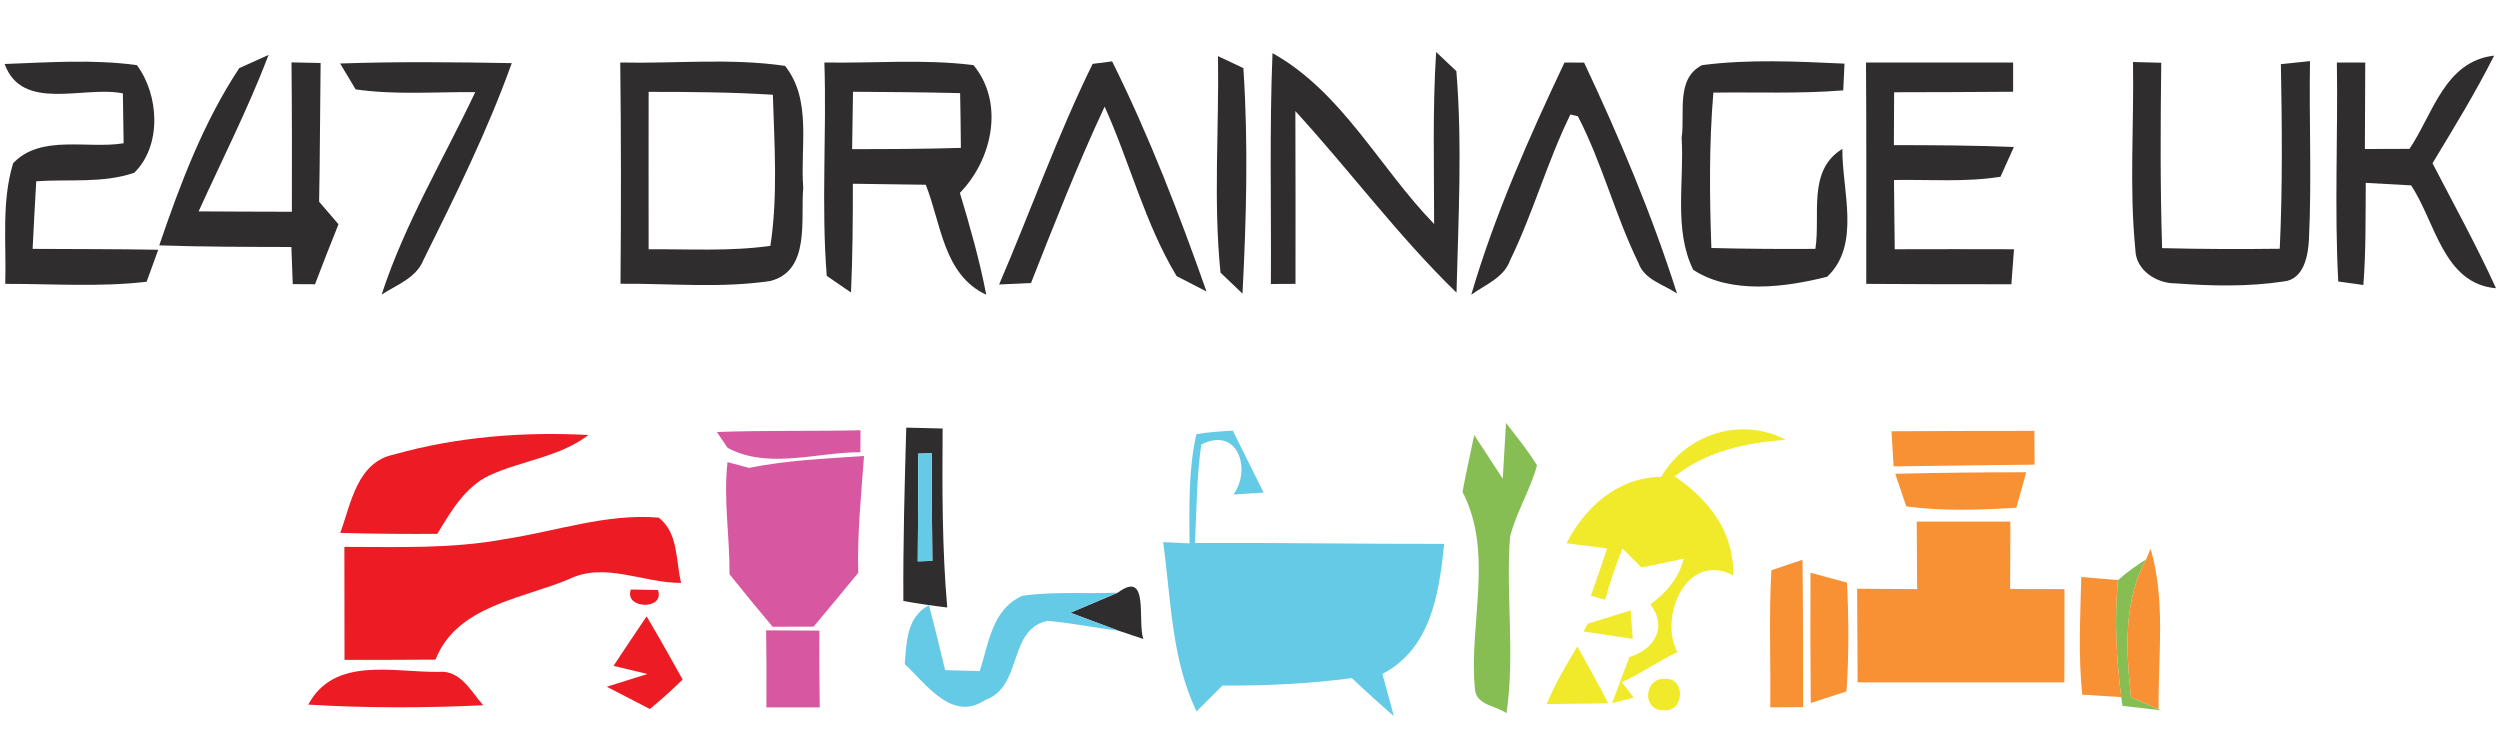 <?xml version="1.0" encoding="UTF-8" ?>
<!DOCTYPE svg PUBLIC "-//W3C//DTD SVG 1.1//EN" "http://www.w3.org/Graphics/SVG/1.1/DTD/svg11.dtd">
<svg width="200pt" height="60pt" viewBox="0 0 200 60" version="1.1" xmlns="http://www.w3.org/2000/svg">
<g id="#171415e4">
<path fill="#171415" opacity="0.89" d=" M 0.37 5.12 C 3.89 4.99 7.44 4.73 10.95 5.21 C 12.73 7.59 12.96 11.65 10.74 13.82 C 8.24 14.68 5.51 14.32 2.90 14.50 C 2.79 16.31 2.70 18.11 2.61 19.91 C 5.96 19.93 9.31 19.92 12.66 19.98 C 12.43 20.62 11.96 21.90 11.73 22.54 C 7.97 22.98 4.19 22.70 0.42 22.71 C 0.52 19.50 0.10 16.18 1.05 13.06 C 3.26 10.72 7.01 11.94 9.89 11.46 C 9.87 10.13 9.85 8.80 9.83 7.47 C 6.71 6.83 1.78 9.00 0.37 5.12 Z" />
<path fill="#171415" opacity="0.89" d=" M 19.14 5.45 C 19.73 5.18 20.90 4.65 21.49 4.39 C 19.86 8.66 17.78 12.75 15.89 16.91 C 18.37 16.93 20.86 16.93 23.35 16.94 C 23.36 12.96 23.36 8.98 23.32 4.99 C 23.90 5.00 25.07 5.02 25.65 5.04 C 25.60 8.74 25.60 12.44 25.53 16.14 C 25.92 16.59 26.69 17.49 27.08 17.94 C 26.44 19.54 25.81 21.13 25.20 22.74 C 24.76 22.74 23.86 22.73 23.42 22.73 C 23.39 21.99 23.34 20.51 23.31 19.76 C 19.79 19.75 16.26 19.75 12.74 19.63 C 14.41 14.73 16.28 9.77 19.14 5.45 Z" />
<path fill="#171415" opacity="0.89" d=" M 27.21 5.08 C 31.79 4.92 36.37 4.97 40.94 5.05 C 39.00 10.47 36.43 15.65 33.87 20.81 C 33.29 22.25 31.73 22.78 30.53 23.57 C 32.38 17.89 35.48 12.74 38.02 7.37 C 34.83 7.34 31.62 7.61 28.45 7.15 C 28.14 6.63 27.52 5.60 27.21 5.08 Z" />
<path fill="#171415" opacity="0.89" d=" M 49.62 5.00 C 54.01 5.10 58.44 4.63 62.80 5.27 C 64.98 7.99 64.00 11.80 64.26 15.02 C 64.03 17.53 64.86 21.66 61.62 22.48 C 57.66 23.07 53.63 22.67 49.64 22.70 C 49.69 16.80 49.69 10.90 49.62 5.00 M 51.89 7.35 C 51.88 11.55 51.89 15.75 51.89 19.94 C 55.13 19.92 58.40 20.12 61.63 19.67 C 62.24 15.67 61.95 11.61 61.83 7.58 C 58.52 7.37 55.20 7.35 51.89 7.35 Z" />
<path fill="#171415" opacity="0.89" d=" M 65.95 5.00 C 69.92 5.07 73.92 4.71 77.88 5.21 C 80.38 8.24 79.38 12.78 76.79 15.43 C 77.60 18.12 78.37 20.82 78.90 23.58 C 75.46 21.97 75.30 17.88 74.06 14.78 C 72.12 14.75 70.17 14.73 68.23 14.70 C 68.23 17.60 68.21 20.50 68.08 23.40 C 67.60 23.07 66.63 22.40 66.14 22.07 C 65.69 16.40 66.14 10.69 65.95 5.00 M 68.24 7.34 C 68.21 8.87 68.19 10.40 68.17 11.93 C 71.07 11.93 73.97 11.92 76.87 11.83 C 76.86 10.37 76.84 8.91 76.81 7.45 C 73.95 7.38 71.09 7.36 68.24 7.34 Z" />
<path fill="#171415" opacity="0.89" d=" M 87.41 5.11 C 87.80 5.06 88.58 4.96 88.97 4.91 C 91.92 10.84 94.32 17.07 96.52 23.32 C 95.92 23.01 94.73 22.40 94.13 22.09 C 91.59 17.88 90.39 13.00 88.37 8.53 C 86.21 13.15 84.35 17.90 82.48 22.64 C 81.84 22.67 80.56 22.73 79.93 22.76 C 82.45 16.89 84.59 10.85 87.41 5.11 Z" />
<path fill="#171415" opacity="0.89" d=" M 97.44 4.49 C 97.95 4.73 98.96 5.21 99.47 5.45 C 99.87 11.45 99.71 17.49 99.40 23.49 C 98.96 23.07 98.08 22.23 97.64 21.81 C 97.06 16.07 97.53 10.26 97.44 4.49 Z" />
<path fill="#171415" opacity="0.89" d=" M 101.80 4.25 C 107.39 7.37 110.36 13.43 114.73 17.92 C 114.73 13.33 114.60 8.74 114.89 4.16 C 115.30 4.54 116.11 5.31 116.51 5.69 C 116.99 11.57 116.67 17.51 116.52 23.41 C 111.86 18.89 108.00 13.66 103.63 8.89 C 103.64 13.49 103.65 18.10 103.64 22.71 L 101.67 22.72 C 101.71 16.57 101.55 10.41 101.80 4.25 Z" />
<path fill="#171415" opacity="0.89" d=" M 125.16 5.00 C 125.55 5.00 126.33 5.01 126.73 5.01 C 129.55 11.00 132.15 17.15 134.16 23.48 C 133.09 22.75 131.54 22.39 131.07 21.02 C 129.21 17.22 128.18 13.06 126.23 9.30 C 126.08 9.27 125.78 9.20 125.63 9.16 C 123.78 12.94 122.65 17.03 120.81 20.82 C 120.31 22.23 118.80 22.78 117.70 23.58 C 119.58 17.18 122.31 11.02 125.16 5.00 Z" />
<path fill="#171415" opacity="0.89" d=" M 136.17 5.21 C 139.94 4.72 143.77 4.92 147.56 5.09 C 147.53 5.63 147.48 6.69 147.46 7.23 C 144.00 7.51 140.53 7.36 137.07 7.41 C 136.72 11.55 136.76 15.70 136.91 19.84 C 139.68 19.91 142.45 19.93 145.23 19.91 C 145.66 17.18 144.56 13.64 147.39 11.91 C 147.35 15.19 148.90 19.59 146.17 22.14 C 142.81 22.99 138.50 23.56 135.46 21.59 C 133.88 18.39 134.75 14.50 134.53 11.02 C 134.82 9.08 134.03 6.28 136.17 5.21 Z" />
<path fill="#171415" opacity="0.89" d=" M 149.28 5.00 C 153.20 5.00 157.12 5.00 161.05 5.00 C 161.05 5.58 161.05 6.76 161.05 7.34 C 157.88 7.37 154.70 7.37 151.53 7.38 C 151.52 8.79 151.52 10.20 151.51 11.61 C 154.71 11.61 157.91 11.63 161.11 11.76 C 160.85 12.35 160.31 13.55 160.04 14.14 C 157.22 14.59 154.35 14.35 151.52 14.40 C 151.53 16.25 151.56 18.09 151.58 19.94 C 154.76 19.93 157.94 19.93 161.12 19.94 C 161.06 20.64 160.96 22.04 160.91 22.74 C 157.03 22.74 153.17 22.74 149.30 22.71 C 149.30 16.81 149.32 10.90 149.28 5.00 Z" />
<path fill="#171415" opacity="0.89" d=" M 170.64 4.96 C 171.20 4.98 172.34 5.01 172.90 5.02 C 172.84 9.97 172.81 14.91 172.97 19.85 C 176.11 19.93 179.24 19.94 182.38 19.90 C 182.61 14.98 182.56 10.05 182.47 5.13 C 183.05 5.07 184.22 4.95 184.80 4.89 C 184.72 9.61 184.94 14.33 184.72 19.04 C 184.67 20.38 184.34 22.36 182.68 22.52 C 179.82 22.95 176.91 22.88 174.04 22.67 C 172.53 22.68 170.86 21.63 170.83 19.98 C 170.33 14.99 170.73 9.97 170.64 4.96 Z" />
<path fill="#171415" opacity="0.89" d=" M 186.95 5.00 C 187.52 5.00 188.65 5.00 189.22 5.00 C 189.21 7.31 189.20 9.61 189.19 11.92 C 190.38 11.92 191.57 11.91 192.76 11.91 C 194.64 9.11 195.58 4.90 199.53 4.45 C 198.04 7.41 196.31 10.23 194.60 13.06 C 196.32 16.38 198.13 19.65 199.68 23.06 C 195.46 22.70 194.83 17.74 192.89 14.83 C 191.68 14.76 190.47 14.70 189.26 14.63 C 189.24 17.36 189.28 20.08 189.07 22.80 C 188.57 22.73 187.56 22.59 187.06 22.52 C 186.75 16.68 187.04 10.84 186.95 5.00 Z" />
<path fill="#171415" opacity="0.89" d=" M 72.50 34.21 C 73.47 34.23 74.44 34.26 75.41 34.28 C 75.38 39.06 75.36 43.84 75.78 48.60 C 74.60 48.46 73.44 48.29 72.27 48.08 C 72.24 43.46 72.37 38.83 72.50 34.21 M 73.45 36.29 C 73.46 39.16 73.45 42.04 73.42 44.91 C 73.71 44.90 74.30 44.88 74.59 44.87 C 74.55 42.00 74.54 39.13 74.54 36.26 C 74.27 36.27 73.72 36.28 73.45 36.29 Z" />
<path fill="#171415" opacity="0.89" d=" M 89.43 47.41 C 91.98 45.51 90.97 49.73 91.47 51.12 C 90.97 50.95 89.97 50.61 89.47 50.45 C 88.51 50.09 86.59 49.38 85.63 49.02 C 86.58 48.62 88.48 47.81 89.43 47.41 Z" />
</g>
<g id="#d757a0fe">
<path fill="#d757a0" opacity="1.00" d=" M 57.35 34.56 C 61.18 34.42 65.01 34.51 68.84 34.42 C 68.83 34.86 68.83 35.74 68.83 36.18 C 65.33 36.17 61.46 37.57 58.21 35.83 C 58.00 35.51 57.56 34.88 57.35 34.56 Z" />
<path fill="#d757a0" opacity="1.00" d=" M 58.20 36.97 C 58.63 37.08 59.49 37.31 59.92 37.43 C 62.95 36.82 66.04 36.69 69.12 36.48 C 68.90 39.59 68.57 42.70 68.66 45.82 C 67.48 47.26 66.29 48.70 65.09 50.13 C 64.27 50.13 62.63 50.13 61.81 50.14 C 60.64 48.75 59.49 47.35 58.36 45.94 C 58.39 42.94 57.86 39.96 58.20 36.97 Z" />
<path fill="#d757a0" opacity="1.00" d=" M 61.29 50.43 C 62.35 50.44 64.48 50.45 65.55 50.45 C 65.53 52.50 65.55 54.55 65.58 56.59 C 64.52 56.59 62.38 56.59 61.31 56.59 C 61.33 54.54 61.32 52.49 61.29 50.43 Z" />
</g>
<g id="#64cae6ff">
<path fill="#64cae6" opacity="1.00" d=" M 95.71 34.73 C 96.67 34.57 97.65 34.51 98.63 34.45 C 99.43 36.11 100.28 37.75 101.09 39.41 C 100.48 39.45 99.28 39.52 98.68 39.56 C 100.13 37.55 99.03 34.07 96.10 35.56 C 95.73 38.17 95.73 40.81 95.60 43.44 C 102.25 43.41 108.89 43.52 115.54 43.51 C 115.11 47.48 114.51 51.85 110.59 53.92 C 110.90 55.04 111.21 56.17 111.51 57.29 C 110.37 56.31 109.25 55.29 108.15 54.25 C 104.72 54.70 101.26 54.87 97.80 54.84 C 97.10 55.53 96.41 56.22 95.72 56.91 C 93.69 52.65 93.69 47.95 93.05 43.37 C 93.58 43.40 94.63 43.44 95.16 43.47 C 95.15 40.55 95.06 37.59 95.71 34.73 Z" />
<path fill="#64cae6" opacity="1.00" d=" M 73.45 36.29 C 73.72 36.28 74.27 36.27 74.54 36.26 C 74.54 39.13 74.55 42.00 74.59 44.87 C 74.30 44.88 73.71 44.90 73.42 44.91 C 73.45 42.04 73.46 39.16 73.45 36.29 Z" />
<path fill="#64cae6" opacity="1.00" d=" M 81.80 47.66 C 84.32 47.30 86.89 47.53 89.43 47.41 C 88.48 47.81 86.58 48.62 85.63 49.02 C 86.59 49.38 88.51 50.09 89.47 50.45 C 87.57 50.23 85.69 49.82 83.79 49.67 C 80.61 50.34 81.83 54.95 78.83 55.99 C 76.17 57.79 74.12 54.74 72.38 53.13 C 72.54 51.34 72.51 49.39 74.32 48.41 C 74.77 50.14 75.20 51.87 75.61 53.61 C 76.53 53.64 77.46 53.66 78.38 53.69 C 79.10 51.48 79.36 48.72 81.80 47.66 Z" />
</g>
<g id="#81bb4df4">
<path fill="#81bb4d" opacity="0.96" d=" M 120.48 33.83 C 121.33 34.94 122.23 36.03 122.96 37.23 C 122.42 39.21 121.30 40.97 120.80 42.96 C 120.46 47.65 121.21 52.38 120.52 57.06 C 119.70 56.45 118.14 56.43 118.00 55.19 C 117.47 49.93 119.55 44.28 117.00 39.35 C 117.28 37.83 117.63 36.31 117.94 34.80 C 118.51 35.67 119.65 37.43 120.22 38.30 C 120.28 37.18 120.41 34.95 120.48 33.83 Z" />
<path fill="#81bb4d" opacity="0.96" d=" M 169.44 46.41 C 170.14 45.79 170.89 45.24 171.69 44.75 C 169.84 48.13 170.09 52.08 170.48 55.78 C 171.03 56.02 172.13 56.50 172.69 56.74 L 172.92 56.83 C 172.14 56.74 170.58 56.56 169.80 56.47 C 169.78 56.30 169.73 55.95 169.70 55.77 C 169.31 52.67 169.13 49.53 169.44 46.41 Z" />
</g>
<g id="#f0ea2bff">
<path fill="#f0ea2b" opacity="1.00" d=" M 132.89 38.15 C 134.91 34.70 139.27 33.31 142.86 35.18 C 139.68 35.42 136.54 36.08 133.98 38.11 C 136.70 39.97 138.75 42.56 138.65 46.03 C 134.89 44.07 132.68 49.43 134.20 52.17 C 132.66 52.88 131.28 53.88 129.75 54.58 L 130.70 55.81 C 130.27 55.92 129.40 56.14 128.97 56.25 C 129.43 55.02 129.90 53.79 130.35 52.56 C 132.37 51.96 133.42 50.16 132.03 48.35 C 133.30 47.43 134.31 46.25 134.69 44.70 C 133.85 44.87 132.16 45.22 131.31 45.40 C 130.94 45.02 130.18 44.26 129.80 43.88 C 129.25 45.21 128.80 46.59 128.41 47.98 C 128.12 47.90 127.55 47.74 127.27 47.66 C 127.71 46.40 128.15 45.14 128.57 43.87 C 127.76 43.77 126.13 43.57 125.32 43.46 C 126.79 40.56 129.47 38.17 132.89 38.15 Z" />
<path fill="#f0ea2b" opacity="1.00" d=" M 127.01 49.90 C 127.87 49.63 129.59 49.10 130.45 48.83 C 130.50 49.59 130.56 50.35 130.62 51.11 C 129.63 50.96 127.67 50.66 126.68 50.52 C 126.76 50.36 126.93 50.06 127.01 49.90 Z" />
<path fill="#f0ea2b" opacity="1.00" d=" M 123.73 56.33 C 124.39 54.71 125.30 53.21 126.19 51.71 C 127.01 53.23 127.89 54.72 128.65 56.27 C 127.01 56.29 125.37 56.30 123.73 56.33 Z" />
<path fill="#f0ea2b" opacity="1.00" d=" M 133.21 54.31 C 134.89 54.20 134.74 57.02 133.10 56.81 C 131.31 56.88 131.52 54.18 133.21 54.31 Z" />
</g>
<g id="#f89133ff">
<path fill="#f89133" opacity="1.00" d=" M 151.32 34.50 C 155.13 34.47 158.94 34.48 162.75 34.47 C 162.76 35.15 162.77 36.50 162.77 37.17 C 159.01 37.22 155.25 37.25 151.49 37.31 C 151.43 36.37 151.37 35.43 151.32 34.50 Z" />
<path fill="#f89133" opacity="1.00" d=" M 151.62 37.90 C 155.11 37.82 158.61 37.78 162.10 37.78 C 161.91 38.49 161.51 39.91 161.31 40.62 C 158.38 40.79 155.41 40.91 152.50 40.51 C 152.28 39.86 151.84 38.55 151.62 37.90 Z" />
<path fill="#f89133" opacity="1.00" d=" M 153.34 41.73 C 155.84 41.73 158.33 41.73 160.83 41.73 C 160.82 43.53 160.81 45.32 160.81 47.12 C 162.26 47.12 163.71 47.12 165.16 47.13 C 165.15 49.62 165.15 52.11 165.15 54.59 C 159.64 54.59 154.12 54.60 148.61 54.59 C 148.60 52.09 148.59 49.60 148.57 47.10 C 150.17 47.11 151.77 47.12 153.37 47.13 C 153.36 45.33 153.35 43.53 153.34 41.73 Z" />
<path fill="#f89133" opacity="1.00" d=" M 171.69 44.75 L 172.05 43.90 C 173.27 48.07 172.64 52.46 172.69 56.74 C 172.13 56.50 171.03 56.02 170.48 55.78 C 170.09 52.08 169.84 48.13 171.69 44.75 Z" />
<path fill="#f89133" opacity="1.00" d=" M 141.71 45.62 C 142.33 45.41 143.58 44.99 144.20 44.78 C 144.25 48.71 144.24 52.64 144.25 56.57 C 143.59 56.57 142.27 56.58 141.62 56.59 C 141.67 52.93 141.50 49.27 141.71 45.62 Z" />
<path fill="#f89133" opacity="1.00" d=" M 166.50 46.16 C 167.23 46.22 168.70 46.35 169.44 46.41 C 169.13 49.53 169.31 52.67 169.70 55.77 C 168.92 55.72 167.36 55.62 166.58 55.57 C 166.25 52.44 166.43 49.29 166.50 46.16 Z" />
<path fill="#f89133" opacity="1.00" d=" M 144.84 45.82 C 145.57 46.02 147.03 46.41 147.76 46.61 C 147.90 49.51 147.92 52.42 147.72 55.31 C 147.01 55.54 145.58 56.01 144.86 56.24 C 144.83 52.77 144.82 49.29 144.84 45.82 Z" />
</g>
<g id="#ed1c24ff">
<path fill="#ed1c24" opacity="1.00" d=" M 31.52 36.36 C 36.55 34.94 41.88 34.52 47.08 34.80 C 44.74 36.58 41.73 36.84 39.13 38.04 C 37.18 38.98 36.06 40.94 34.98 42.71 C 32.39 42.72 29.81 42.71 27.22 42.63 C 28.09 40.26 28.56 36.97 31.52 36.36 Z" />
<path fill="#ed1c24" opacity="1.00" d=" M 40.37 43.13 C 44.47 42.51 48.51 41.06 52.70 41.41 C 54.29 42.64 54.05 44.88 54.49 46.63 C 51.50 46.66 48.42 44.93 45.54 46.32 C 41.75 47.93 36.55 48.43 34.84 52.77 C 32.41 52.79 29.98 52.79 27.56 52.79 C 27.55 49.77 27.56 46.76 27.55 43.75 C 31.83 43.75 36.14 43.92 40.37 43.13 Z" />
<path fill="#ed1c24" opacity="1.00" d=" M 50.47 47.16 C 51.01 47.17 52.09 47.19 52.63 47.20 C 53.24 48.82 49.89 48.75 50.47 47.16 Z" />
<path fill="#ed1c24" opacity="1.00" d=" M 51.73 49.31 C 52.72 50.98 53.67 52.67 54.61 54.36 C 53.77 55.19 52.90 55.97 51.99 56.72 C 51.13 56.27 49.40 55.38 48.54 54.94 C 49.35 54.68 50.98 54.17 51.79 53.92 C 51.11 53.75 49.76 53.43 49.08 53.27 C 49.96 51.94 50.84 50.62 51.73 49.31 Z" />
<path fill="#ed1c24" opacity="1.00" d=" M 24.66 56.37 C 26.73 52.49 31.44 53.79 35.08 53.75 C 36.85 53.58 37.67 55.32 38.66 56.42 C 34.00 56.64 29.32 56.65 24.66 56.37 Z" />
</g>
</svg>

